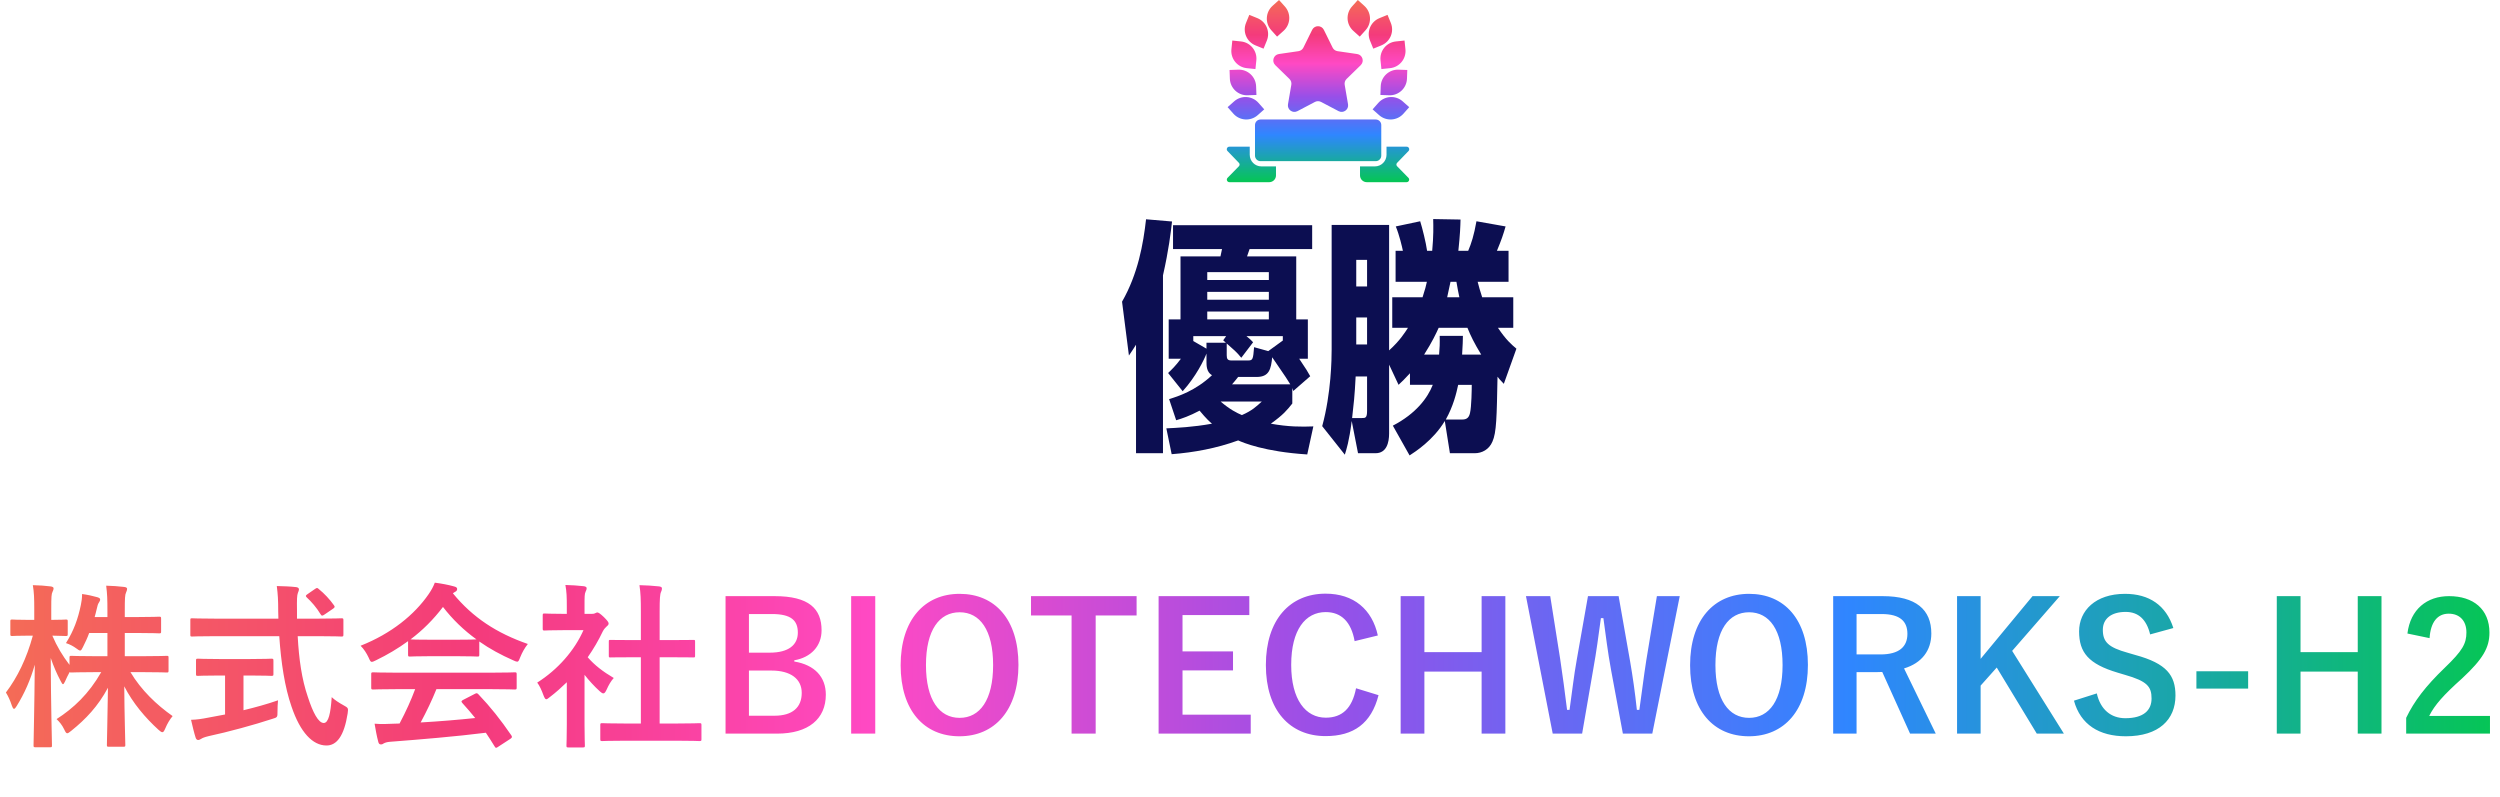 <svg width="508" height="162" viewBox="0 0 508 162" fill="none" xmlns="http://www.w3.org/2000/svg">
<path d="M21.828 128.624H18.12C17.76 129.632 17.292 130.604 16.86 131.468C16.608 131.972 16.5 132.188 16.284 132.188C16.104 132.188 15.888 132.044 15.456 131.72C14.916 131.324 14.196 130.928 13.404 130.676C14.988 128.156 15.852 125.744 16.428 122.936C16.572 122.252 16.68 121.568 16.68 120.704C17.76 120.848 18.912 121.1 19.776 121.352C20.1 121.46 20.352 121.568 20.352 121.82C20.352 122.036 20.244 122.216 20.064 122.504C19.884 122.756 19.812 123.08 19.632 123.836C19.524 124.34 19.38 124.844 19.236 125.384H21.828V124.232C21.828 121.748 21.792 120.704 21.576 119.012C22.908 119.048 23.988 119.12 25.212 119.264C25.608 119.3 25.824 119.444 25.824 119.624C25.824 119.912 25.716 120.164 25.608 120.416C25.392 120.848 25.356 121.604 25.356 124.16V125.384H27.984C31.08 125.384 32.124 125.312 32.34 125.312C32.7 125.312 32.736 125.348 32.736 125.744V128.3C32.736 128.66 32.7 128.696 32.34 128.696C32.124 128.696 31.08 128.624 27.984 128.624H25.356V133.34H29.064C32.484 133.34 33.672 133.268 33.888 133.268C34.212 133.268 34.248 133.304 34.248 133.628V136.22C34.248 136.616 34.212 136.652 33.888 136.652C33.672 136.652 32.484 136.58 29.064 136.58H26.508C28.704 140.252 31.8 143.204 35.076 145.508C34.536 146.156 34.032 146.948 33.564 148.064C33.348 148.568 33.204 148.784 32.988 148.784C32.808 148.784 32.592 148.64 32.232 148.316C29.532 145.868 26.976 142.844 25.248 139.46C25.284 145.148 25.464 150.656 25.464 151.376C25.464 151.7 25.428 151.736 25.068 151.736H22.116C21.756 151.736 21.72 151.7 21.72 151.376C21.72 150.656 21.864 145.292 21.936 139.748C19.92 143.528 17.4 146.156 14.484 148.496C14.088 148.82 13.836 149 13.656 149C13.44 149 13.296 148.748 13.044 148.208C12.612 147.308 12.072 146.66 11.496 146.12C14.916 143.924 18.048 141.008 20.568 136.58H19.38C15.924 136.58 14.736 136.652 14.52 136.652C14.304 136.652 14.196 136.652 14.16 136.544C13.8 137.228 13.44 137.912 13.224 138.452C13.044 138.812 12.936 139.028 12.792 139.028C12.684 139.028 12.54 138.812 12.324 138.38C11.568 136.976 10.884 135.392 10.308 133.7C10.344 143.204 10.56 150.8 10.56 151.448C10.56 151.808 10.524 151.844 10.164 151.844H7.248C6.852 151.844 6.816 151.808 6.816 151.448C6.816 150.8 6.996 143.6 7.068 135.068C6.204 138.128 4.98 140.9 3.396 143.456C3.18 143.816 3 144.032 2.856 144.032C2.676 144.032 2.568 143.816 2.424 143.42C2.064 142.304 1.596 141.332 1.2 140.72C3.54 137.624 5.412 133.808 6.672 129.164H5.88C3.468 129.164 2.712 129.236 2.496 129.236C2.136 129.236 2.1 129.2 2.1 128.84V126.284C2.1 125.924 2.136 125.888 2.496 125.888C2.712 125.888 3.468 125.96 5.88 125.96H6.96V123.8C6.96 121.568 6.924 120.416 6.672 118.904C8.04 118.94 9.192 119.012 10.272 119.156C10.632 119.192 10.884 119.336 10.884 119.516C10.884 119.84 10.776 120.02 10.668 120.272C10.452 120.704 10.416 121.28 10.416 123.764V125.96C12.468 125.96 13.152 125.888 13.368 125.888C13.728 125.888 13.764 125.924 13.764 126.284V128.84C13.764 129.2 13.728 129.236 13.368 129.236C13.152 129.236 12.54 129.2 10.632 129.164C11.568 131.36 12.72 133.268 14.124 135.104V133.628C14.124 133.304 14.16 133.268 14.52 133.268C14.736 133.268 15.924 133.34 19.38 133.34H21.828V128.624ZM56.748 129.272H43.644C40.368 129.272 39.252 129.344 39.036 129.344C38.676 129.344 38.676 129.308 38.676 128.912V126.068C38.676 125.672 38.676 125.636 39.036 125.636C39.252 125.636 40.368 125.708 43.644 125.708H56.568C56.568 125.24 56.532 124.736 56.532 124.232C56.532 121.82 56.46 120.776 56.244 119.084C57.54 119.12 58.944 119.156 60.168 119.3C60.528 119.336 60.744 119.516 60.744 119.732C60.744 120.02 60.6 120.272 60.528 120.488C60.348 120.992 60.312 121.712 60.348 124.124V125.708H64.776C68.052 125.708 69.168 125.636 69.384 125.636C69.744 125.636 69.78 125.672 69.78 126.068V128.912C69.78 129.308 69.744 129.344 69.384 129.344C69.168 129.344 68.052 129.272 64.776 129.272H60.492C60.744 133.952 61.32 138.02 62.544 141.584C63.588 144.824 64.704 146.912 65.784 146.912C66.756 146.912 67.188 144.932 67.404 141.656C67.944 142.196 68.952 142.844 69.744 143.276C70.788 143.852 70.788 143.852 70.644 144.968C69.924 149.576 68.412 151.52 66.288 151.484C63.552 151.448 61.032 148.892 59.232 143.564C57.864 139.64 57.108 134.636 56.748 129.272ZM50.88 137.264H49.476V144.32C51.852 143.744 54.336 143.06 56.496 142.304C56.424 142.952 56.388 143.852 56.388 144.572C56.388 145.76 56.388 145.76 55.308 146.084C51.708 147.272 46.308 148.748 42.42 149.576C41.52 149.792 41.124 149.972 40.908 150.116C40.656 150.26 40.476 150.368 40.26 150.368C40.044 150.368 39.864 150.224 39.756 149.9C39.468 149.036 39.108 147.524 38.82 146.264C40.044 146.228 40.98 146.084 42.276 145.832L45.732 145.184V137.264H44.508C41.448 137.264 40.44 137.336 40.224 137.336C39.864 137.336 39.828 137.3 39.828 136.976V134.276C39.828 133.88 39.864 133.844 40.224 133.844C40.44 133.844 41.448 133.916 44.508 133.916H50.88C53.904 133.916 54.912 133.844 55.128 133.844C55.524 133.844 55.56 133.88 55.56 134.276V136.976C55.56 137.3 55.524 137.336 55.128 137.336C54.912 137.336 53.904 137.264 50.88 137.264ZM62.472 120.74L63.984 119.696C64.2 119.552 64.308 119.48 64.416 119.48C64.524 119.48 64.632 119.552 64.776 119.696C65.892 120.596 67.008 121.784 67.872 123.008C68.088 123.296 68.052 123.44 67.62 123.728L65.928 124.88C65.712 125.024 65.568 125.096 65.46 125.096C65.352 125.096 65.244 124.988 65.136 124.808C64.344 123.476 63.264 122.252 62.328 121.388C62.04 121.1 62.112 120.992 62.472 120.74ZM84.36 140.036H80.616C77.232 140.036 76.08 140.108 75.864 140.108C75.468 140.108 75.432 140.072 75.432 139.712V137.012C75.432 136.652 75.468 136.616 75.864 136.616C76.08 136.616 77.232 136.688 80.616 136.688H99.804C103.188 136.688 104.34 136.616 104.556 136.616C104.952 136.616 104.988 136.652 104.988 137.012V139.712C104.988 140.072 104.952 140.108 104.556 140.108C104.34 140.108 103.188 140.036 99.804 140.036H88.68C87.78 142.268 86.7 144.536 85.476 146.804C89.22 146.588 93.144 146.264 96.564 145.904C95.736 144.896 94.908 143.888 93.936 142.844C93.684 142.556 93.72 142.412 94.152 142.196L96.456 141.008C96.852 140.792 96.96 140.828 97.212 141.08C99.66 143.636 101.712 146.228 103.908 149.432C104.088 149.72 104.088 149.864 103.728 150.116L101.244 151.736C101.028 151.88 100.92 151.952 100.812 151.952C100.704 151.952 100.632 151.88 100.524 151.7C99.912 150.692 99.3 149.756 98.724 148.892C92.748 149.648 85.404 150.26 79.284 150.728C78.708 150.764 78.24 150.908 77.988 151.052C77.808 151.196 77.628 151.268 77.376 151.268C77.124 151.268 76.944 151.088 76.872 150.764C76.548 149.576 76.332 148.316 76.116 147.056C77.448 147.164 78.636 147.128 80.04 147.056C80.4 147.056 80.796 147.02 81.192 147.02C82.488 144.572 83.532 142.268 84.36 140.036ZM82.92 133.016V130.28C80.904 131.756 78.708 133.052 76.404 134.168C75.972 134.384 75.72 134.492 75.54 134.492C75.288 134.492 75.18 134.24 74.892 133.592C74.46 132.692 73.956 131.9 73.272 131.216C79.536 128.732 84.216 124.916 87.096 120.74C87.708 119.84 88.032 119.228 88.356 118.4C89.76 118.58 91.092 118.832 92.244 119.156C92.676 119.264 92.892 119.408 92.892 119.66C92.892 119.876 92.82 120.092 92.532 120.236C92.316 120.344 92.172 120.452 92.028 120.56C96.096 125.528 100.956 128.66 107.256 130.856C106.572 131.72 106.104 132.584 105.708 133.556C105.456 134.204 105.348 134.456 105.096 134.456C104.916 134.456 104.664 134.348 104.268 134.168C101.82 133.088 99.48 131.828 97.392 130.352V133.016C97.392 133.376 97.356 133.412 96.996 133.412C96.78 133.412 95.808 133.34 92.928 133.34H87.384C84.504 133.34 83.532 133.412 83.316 133.412C82.956 133.412 82.92 133.376 82.92 133.016ZM87.384 129.992H92.928C95.34 129.992 96.42 129.956 96.816 129.92C94.224 128.048 91.956 125.852 90.012 123.332C88.104 125.852 85.908 128.048 83.424 129.92C83.748 129.956 84.756 129.992 87.384 129.992ZM137.316 150.512H127.2C123.78 150.512 122.592 150.584 122.376 150.584C122.016 150.584 121.98 150.548 121.98 150.188V147.344C121.98 146.984 122.016 146.948 122.376 146.948C122.592 146.948 123.78 147.02 127.2 147.02H130.224V133.556H128.604C125.4 133.556 124.284 133.592 124.068 133.592C123.744 133.592 123.708 133.592 123.708 133.232V130.388C123.708 130.028 123.744 130.028 124.068 130.028C124.284 130.028 125.4 130.064 128.604 130.064H130.224V124.34C130.224 121.784 130.188 120.56 129.936 118.904C131.304 118.94 132.672 119.012 133.932 119.156C134.256 119.192 134.508 119.336 134.508 119.516C134.508 119.804 134.472 119.984 134.328 120.272C134.112 120.704 134.04 121.604 134.04 124.232V130.064H136.308C139.512 130.064 140.628 130.028 140.844 130.028C141.204 130.028 141.24 130.028 141.24 130.388V133.232C141.24 133.592 141.204 133.592 140.844 133.592C140.628 133.592 139.512 133.556 136.308 133.556H134.04V147.02H137.316C140.736 147.02 141.888 146.948 142.104 146.948C142.5 146.948 142.536 146.984 142.536 147.344V150.188C142.536 150.548 142.5 150.584 142.104 150.584C141.888 150.584 140.736 150.512 137.316 150.512ZM115.176 147.236V138.632C114.06 139.712 112.944 140.72 111.756 141.62C111.396 141.908 111.18 142.088 111 142.088C110.784 142.088 110.64 141.8 110.424 141.26C110.064 140.252 109.632 139.316 109.164 138.704C113.376 136.04 116.76 132.152 118.56 128.048H114.492C111.756 128.048 110.892 128.12 110.676 128.12C110.316 128.12 110.28 128.084 110.28 127.724V125.06C110.28 124.7 110.316 124.664 110.676 124.664C110.892 124.664 111.756 124.736 114.492 124.736H115.176V123.26C115.176 121.352 115.14 120.2 114.888 118.868C116.256 118.904 117.336 118.976 118.632 119.12C118.992 119.156 119.208 119.336 119.208 119.48C119.208 119.804 119.1 119.984 118.992 120.236C118.776 120.668 118.776 121.28 118.776 123.116V124.736H120.288C120.612 124.736 120.792 124.7 120.972 124.592C121.116 124.52 121.26 124.448 121.368 124.448C121.584 124.448 121.944 124.664 122.7 125.384C123.384 126.068 123.672 126.428 123.672 126.68C123.672 126.86 123.6 127.04 123.312 127.256C122.988 127.58 122.772 127.76 122.484 128.3C121.62 130.136 120.576 131.9 119.424 133.556C120.828 135.176 122.52 136.472 124.716 137.768C124.176 138.344 123.672 139.208 123.276 140.108C123.024 140.648 122.844 140.9 122.592 140.9C122.412 140.9 122.196 140.756 121.872 140.468C120.72 139.424 119.676 138.272 118.776 137.12V147.236C118.776 149.9 118.848 151.304 118.848 151.484C118.848 151.844 118.812 151.88 118.416 151.88H115.536C115.14 151.88 115.104 151.844 115.104 151.484C115.104 151.268 115.176 149.9 115.176 147.236ZM147.432 121.136H157.404C164.388 121.136 166.944 123.692 166.944 128.084C166.944 131.288 164.784 133.592 161.4 134.168V134.42C165.54 135.104 167.808 137.552 167.808 141.152C167.808 146.084 164.28 149.072 157.908 149.072H147.432V121.136ZM152.184 124.772V132.62H156.432C160.248 132.62 162.12 131.036 162.12 128.552C162.12 126.068 160.752 124.772 156.864 124.772H152.184ZM152.184 136.256V145.436H157.368C161.076 145.436 162.912 143.708 162.912 140.792C162.912 137.948 160.644 136.256 156.756 136.256H152.184ZM177.851 121.136V149.072H172.955V121.136H177.851ZM194.997 120.668C202.161 120.668 206.949 125.852 206.949 135.104C206.949 144.32 202.125 149.612 194.961 149.612C187.797 149.612 183.009 144.392 183.009 135.176C183.009 125.924 187.869 120.668 194.997 120.668ZM194.997 124.412C190.893 124.412 188.157 127.976 188.157 135.14C188.157 142.268 190.893 145.868 194.997 145.868C199.101 145.868 201.801 142.268 201.801 135.14C201.801 127.976 199.101 124.412 194.997 124.412ZM230.957 121.136V125.06H222.641V149.072H217.745V125.06H209.501V121.136H230.957ZM253.86 121.136V124.988H240.288V132.368H250.548V136.22H240.288V145.22H254.148V149.072H235.428V121.136H253.86ZM279.976 129.128L275.26 130.28C274.576 126.392 272.56 124.376 269.392 124.376C265.252 124.376 262.372 127.976 262.372 135.104C262.372 142.196 265.324 145.832 269.392 145.832C272.74 145.832 274.756 143.924 275.548 139.856L280.12 141.26C278.644 147.02 275.044 149.576 269.356 149.576C262.12 149.576 257.224 144.356 257.224 135.14C257.224 125.888 262.156 120.632 269.356 120.632C275.08 120.632 278.824 123.836 279.976 129.128ZM305.888 121.136V149.072H301.064V136.472H289.436V149.072H284.612V121.136H289.436V132.512H301.064V121.136H305.888ZM341.324 121.136L335.744 149.072H329.768L327.356 136.076C326.672 132.332 326.312 129.236 325.808 125.6H325.304C324.8 129.272 324.404 132.368 323.756 135.932L321.488 149.072H315.512L310.076 121.136H315.008L317.024 133.88C317.528 137.3 317.996 140.684 318.428 144.248H318.932C319.436 140.756 319.796 137.336 320.408 133.988L322.676 121.136H328.904L331.244 134.42C331.784 137.588 332.216 140.54 332.612 144.248H333.116C333.656 140.504 333.98 137.66 334.52 134.204L336.68 121.136H341.324ZM355.415 120.668C362.579 120.668 367.367 125.852 367.367 135.104C367.367 144.32 362.543 149.612 355.379 149.612C348.215 149.612 343.427 144.392 343.427 135.176C343.427 125.924 348.287 120.668 355.415 120.668ZM355.415 124.412C351.311 124.412 348.575 127.976 348.575 135.14C348.575 142.268 351.311 145.868 355.415 145.868C359.519 145.868 362.219 142.268 362.219 135.14C362.219 127.976 359.519 124.412 355.415 124.412ZM372.502 121.136H382.546C389.35 121.136 392.446 123.872 392.446 128.732C392.446 132.188 390.502 134.744 386.902 135.824L393.346 149.072H388.126L382.474 136.544C382.078 136.544 381.682 136.58 381.214 136.58H377.254V149.072H372.502V121.136ZM377.254 124.772V132.98H382.114C385.93 132.98 387.586 131.396 387.586 128.804C387.586 126.32 386.182 124.772 382.33 124.772H377.254ZM418.554 121.136L408.87 132.26L419.382 149.072H413.874L405.738 135.644L402.462 139.316V149.072H397.674V121.136H402.462V133.88L413.01 121.136H418.554ZM441.624 127.616L436.908 128.912C436.188 125.888 434.532 124.34 431.94 124.34C428.988 124.34 427.296 125.744 427.296 127.976C427.296 130.424 428.376 131.54 432.408 132.656L433.884 133.088C440.256 134.816 442.056 137.228 442.056 141.332C442.056 146.228 438.672 149.612 431.976 149.612C426.54 149.612 422.76 147.236 421.428 142.376L426.072 140.9C426.792 144.14 428.916 145.94 431.868 145.94C435.54 145.94 437.196 144.356 437.196 141.944C437.196 139.532 436.332 138.416 431.76 137.12L430.32 136.688C424.38 134.924 422.472 132.584 422.472 128.3C422.472 124.088 425.784 120.668 431.796 120.668C436.692 120.668 440.148 122.972 441.624 127.616ZM456.822 136.4V139.928H446.31V136.4H456.822ZM483.919 121.136V149.072H479.095V136.472H467.467V149.072H462.643V121.136H467.467V132.512H479.095V121.136H483.919ZM493.687 129.668L489.187 128.732C489.799 123.8 493.147 121.136 497.647 121.136C502.579 121.136 505.855 123.8 505.855 128.552C505.855 131.612 504.523 133.916 500.311 137.84C496.531 141.224 494.731 143.24 493.615 145.472H505.963V149.072H488.935V145.868C490.555 142.484 492.859 139.46 496.783 135.68C500.383 132.224 501.175 130.784 501.175 128.516C501.175 126.104 499.771 124.7 497.575 124.7C495.307 124.7 493.903 126.392 493.687 129.668Z" fill="url(#paint0_linear_1_24)"/>
<path d="M230.839 70.048C230.398 70.748 230.08 71.248 229.398 72.248L228 61.302C231.24 55.654 232.319 49.557 232.878 44.559L238.157 45.008C237.917 47.157 237.478 50.856 236.318 55.953V92.091H230.839V70.048ZM236.997 87.042C239.077 86.943 242.434 86.794 246.275 86.093C245.914 85.794 245.115 85.094 243.757 83.444C241.677 84.543 240.199 85.043 238.999 85.393L237.561 81.095C239.4 80.544 242.92 79.395 246.278 76.246C245.158 75.597 245.158 74.298 245.158 73.498V71.849C244.679 73.097 243.038 76.498 240.32 79.496L237.361 75.797C238.08 75.097 238.841 74.397 239.959 72.897H237.478V64.9H239.879V52.104H247.996L248.317 50.605H238.36V45.756H266.632V50.605H253.917L253.398 52.104H263.395V64.9H265.755V72.897H263.996C265.397 74.947 265.795 75.647 266.236 76.447L262.796 79.446C262.676 79.096 262.636 78.946 262.596 78.847V81.996C261.476 83.396 260.797 84.246 258.236 86.093C261.794 86.743 264.475 86.743 266.872 86.644L265.632 92.343C256.956 91.792 252.596 89.942 251.597 89.493C247.197 91.092 242.64 91.942 238.082 92.292L237.002 87.045L236.997 87.042ZM249.154 68.3H242.477V69.299L245.155 70.85V69.649H249.114C248.953 69.5 248.873 69.449 248.555 69.15L249.154 68.3ZM245.315 55.304V56.902H257.83V55.304H245.315ZM245.315 59.303V60.901H257.83V59.303H245.315ZM245.315 63.301V64.9H257.83V63.301H245.315ZM248.034 81.595C249.873 83.193 251.394 83.944 252.353 84.345C254.433 83.444 255.352 82.546 256.392 81.595H248.034ZM260.669 69.198V68.297H253.27C254.109 68.997 254.27 69.147 254.63 69.548L252.23 72.697C251.311 71.547 250.632 70.997 249.271 69.796V72.197C249.271 72.948 249.472 73.247 250.231 73.247H253.591C254.59 73.247 254.63 72.999 254.831 70.547L257.71 71.347L260.669 69.198ZM251.591 76.596C250.952 77.396 250.712 77.695 250.351 78.096H262.187C261.628 77.195 261.508 76.947 258.509 72.598C258.268 74.998 257.91 76.596 255.349 76.596H251.591Z" fill="#0C0E51"/>
<path d="M294.623 92.093L293.584 85.544C291.223 89.492 287.505 91.841 286.426 92.542L283.026 86.493C287.743 84.044 290.103 80.845 291.143 78.196H286.506V75.847C285.466 76.996 284.867 77.546 284.186 78.196L282.266 74.098V88.094C282.266 89.944 281.745 92.093 279.508 92.093H275.95L274.67 85.544C274.149 89.692 273.59 91.341 273.269 92.392L268.672 86.594C270.511 79.845 270.591 72.898 270.591 71.001V45.709H282.266V71.201C284.466 69.202 285.426 67.651 286.105 66.603H282.905V60.405H289.064C289.585 58.807 289.783 58.005 289.943 57.256H283.584V50.959H285.065C284.905 50.16 284.346 47.759 283.624 46.011L288.583 44.961C289.024 46.361 289.743 49.259 289.983 50.959H291.023C291.304 47.96 291.264 46.011 291.223 44.512L296.78 44.611C296.74 46.11 296.7 47.511 296.339 50.959H298.339C298.978 49.459 299.499 47.861 300.017 44.961L305.935 46.011C305.494 47.562 305.096 48.762 304.176 50.959H306.537V57.256H300.258C300.498 58.157 300.736 59.106 301.177 60.405H307.496V66.603H304.377C306.056 69.103 307.135 70.004 308.135 70.851L305.577 77.998C304.778 77.148 304.577 76.948 304.297 76.549C304.136 84.747 304.096 87.896 303.257 89.746C302.578 91.344 301.137 92.095 299.659 92.095H294.621L294.623 92.093ZM276.749 84.945C277.428 84.945 277.789 84.945 277.789 83.496V76.499H275.469C275.269 80.497 275.068 82.147 274.75 84.945H276.749ZM275.589 52.806V58.205H277.789V52.806H275.589ZM275.589 64.503V70.001H277.789V64.503H275.589ZM300.98 72.051C299.579 69.752 298.82 68.202 298.181 66.603H292.343C291.822 67.753 291.063 69.402 289.384 72.051H292.424C292.544 70.701 292.584 69.851 292.544 68.253H297.262C297.262 69.252 297.221 69.902 297.101 72.051H300.98ZM297.141 85.247C298.101 85.247 298.502 84.798 298.7 83.948C299.02 82.649 299.06 79.001 299.06 78.201H296.302C295.941 79.901 295.302 82.55 293.784 85.25H297.144L297.141 85.247ZM296.543 60.405C296.302 59.256 296.182 58.657 295.944 57.256H294.744C294.463 58.555 294.265 59.456 294.065 60.405H296.543Z" fill="#0C0E51"/>
<path d="M253.948 31.45C253.948 32.752 255.008 33.812 256.311 33.812H259.282V35.642C259.282 36.402 258.665 37.019 257.905 37.019H249.813C249.353 37.018 249.12 36.463 249.442 36.134L251.749 33.776C251.933 33.588 251.935 33.287 251.752 33.097L249.428 30.688C249.109 30.358 249.344 29.806 249.803 29.806H253.948V31.45ZM285.834 29.806C286.293 29.806 286.528 30.358 286.209 30.688L283.885 33.097C283.702 33.287 283.703 33.588 283.888 33.776H283.887L286.194 36.134C286.517 36.463 286.283 37.019 285.822 37.019H277.73C276.971 37.018 276.354 36.402 276.354 35.642V33.812H279.38C280.682 33.812 281.741 32.752 281.741 31.45V29.806H285.834ZM279.55 24.282C280.171 24.282 280.675 24.786 280.675 25.407V31.622C280.675 32.243 280.171 32.748 279.55 32.748H256.14C255.518 32.748 255.015 32.243 255.015 31.622V25.407C255.015 24.786 255.518 24.282 256.14 24.282H279.55ZM250.777 20.597C252.223 19.315 254.435 19.449 255.717 20.895L256.895 22.222L255.566 23.399C254.12 24.681 251.909 24.547 250.627 23.102L249.45 21.774L250.777 20.597ZM280.089 20.895C281.371 19.449 283.582 19.315 285.028 20.597L286.355 21.774L285.179 23.102C283.897 24.547 281.685 24.681 280.239 23.399L278.912 22.222L280.089 20.895ZM266.633 6.062C267.119 5.079 268.52 5.079 269.005 6.062L270.788 9.676C270.981 10.066 271.352 10.335 271.783 10.398L275.772 10.979C276.858 11.136 277.29 12.47 276.505 13.234H276.506L273.62 16.047C273.309 16.351 273.167 16.789 273.24 17.218L273.921 21.19C274.106 22.27 272.972 23.095 272.002 22.585L268.435 20.71C268.049 20.507 267.59 20.507 267.204 20.71L263.637 22.585C262.666 23.095 261.532 22.271 261.718 21.19L262.399 17.218C262.473 16.789 262.33 16.351 262.019 16.047L259.133 13.234C258.348 12.469 258.782 11.136 259.866 10.979L263.854 10.398C264.284 10.336 264.657 10.066 264.85 9.676L266.633 6.062ZM251.616 14.155C253.547 14.084 255.17 15.592 255.241 17.523L255.307 19.296L253.533 19.36C251.603 19.432 249.98 17.924 249.908 15.993L249.844 14.221L251.616 14.155ZM284.189 14.155L285.963 14.221L285.898 15.993C285.827 17.924 284.203 19.432 282.272 19.36L280.5 19.296L280.564 17.523C280.636 15.592 282.259 14.084 284.189 14.155ZM252.172 8.423C254.093 8.624 255.489 10.345 255.288 12.267L255.104 14.032L253.339 13.848C251.418 13.646 250.022 11.925 250.223 10.004L250.407 8.239L252.172 8.423ZM285.585 10.004C285.786 11.925 284.39 13.646 282.469 13.848L280.703 14.032L280.52 12.267C280.319 10.345 281.714 8.624 283.636 8.423L285.4 8.239L285.585 10.004ZM255.501 3.687C257.291 4.415 258.152 6.456 257.424 8.246L256.755 9.89L255.112 9.222C253.323 8.493 252.461 6.452 253.189 4.662L253.857 3.019L255.501 3.687ZM282.616 4.662C283.345 6.452 282.483 8.493 280.693 9.222L279.05 9.89L278.382 8.246C277.653 6.456 278.515 4.415 280.305 3.687L281.947 3.019L282.616 4.662ZM261.084 1.319C262.376 2.756 262.259 4.969 260.822 6.261L259.503 7.446L258.316 6.128C257.024 4.691 257.142 2.479 258.579 1.187L259.897 0L261.084 1.319ZM277.228 1.187C278.664 2.479 278.782 4.691 277.49 6.128L276.304 7.446L274.985 6.261C273.549 4.969 273.431 2.756 274.723 1.319L275.909 0L277.228 1.187Z" fill="url(#paint1_linear_1_24)"/>
<defs>
<linearGradient id="paint0_linear_1_24" x1="0" y1="135" x2="508" y2="135" gradientUnits="userSpaceOnUse">
<stop stop-color="#F46C56"/>
<stop offset="0.19" stop-color="#F43B7B"/>
<stop offset="0.35" stop-color="#FF49C4"/>
<stop offset="0.53" stop-color="#984FE8"/>
<stop offset="0.74" stop-color="#2F86FF"/>
<stop offset="1" stop-color="#05C654"/>
</linearGradient>
<linearGradient id="paint1_linear_1_24" x1="267.819" y1="0" x2="267.819" y2="37.019" gradientUnits="userSpaceOnUse">
<stop stop-color="#F46C56"/>
<stop offset="0.19" stop-color="#F43B7B"/>
<stop offset="0.35" stop-color="#FF49C4"/>
<stop offset="0.53" stop-color="#984FE8"/>
<stop offset="0.74" stop-color="#2F86FF"/>
<stop offset="1" stop-color="#05C654"/>
</linearGradient>
</defs>
</svg>

